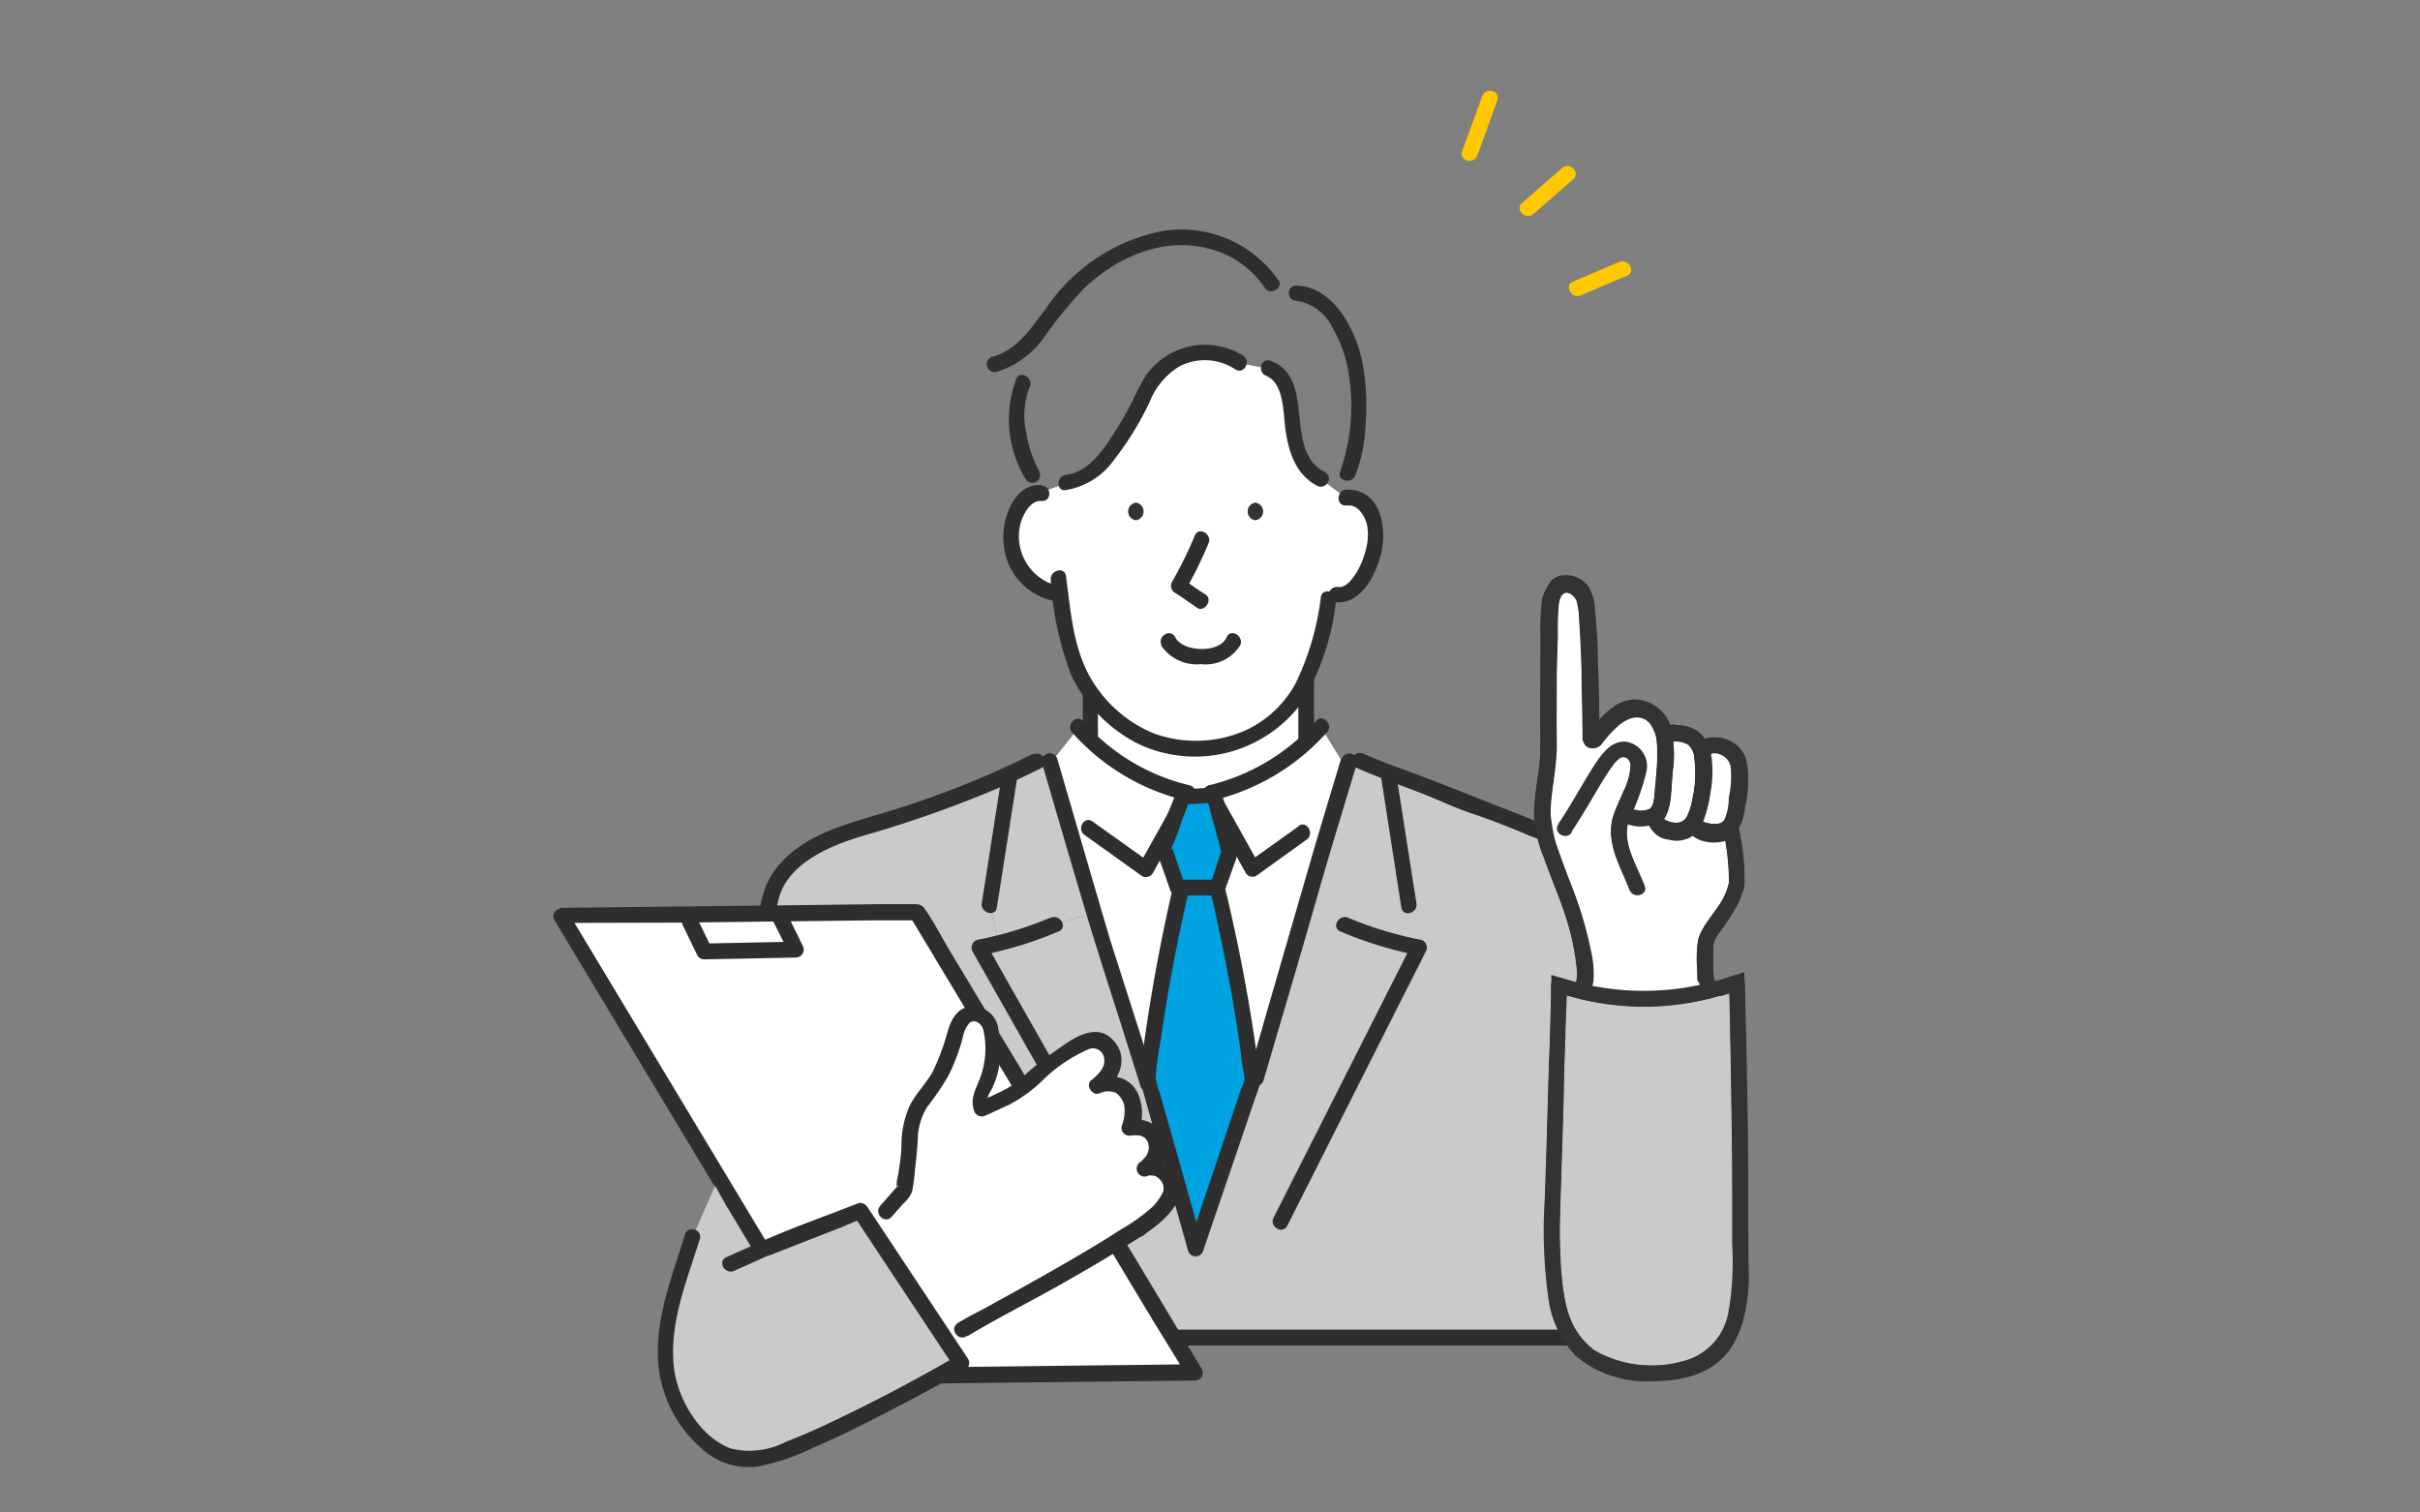 <svg id="レイヤー_1" data-name="レイヤー 1" xmlns="http://www.w3.org/2000/svg" viewBox="0 0 160 100"><rect x="0" y="0" width="160" height="100" fill="#808080" stroke="none"/><defs><style>.cls-1{fill:#ffc800;}.cls-2{fill:#fff;}.cls-3{fill:#2e2e2e;}.cls-4{fill:#cacaca;}.cls-5{fill:#7f7f7f;}.cls-6{fill:#333;}.cls-7{fill:#00a3e1;}.cls-8,.cls-9{fill:none;stroke:#2e2e2e;stroke-miterlimit:10;}.cls-8{stroke-linecap:round;}</style></defs><path class="cls-1" d="M97.68,10.28,99,6.63c.23-.63-.78-.9-1-.28L96.67,10c-.23.63.78.91,1,.28Z"/><path class="cls-1" d="M101.38,14.15l2.64-2.3c.5-.44-.24-1.18-.74-.74l-2.64,2.3c-.51.44.23,1.18.74.74Z"/><path class="cls-1" d="M104.5,19.53l3.08-1.3c.61-.27.08-1.16-.53-.91L104,18.62c-.62.27-.08,1.17.53.91Z"/><rect class="cls-2" x="72.12" y="41.34" width="14.24" height="12.06"/><path class="cls-3" d="M72.12,53.92H86.36a.53.53,0,0,0,.52-.52V41.34a.53.53,0,0,0-.52-.52H72.12a.53.53,0,0,0-.53.52V53.4a.53.53,0,0,0,1,0V41.34l-.52.52H86.36l-.52-.52V53.4l.52-.52H72.12A.52.52,0,0,0,72.12,53.92Z"/><path class="cls-2" d="M79.3,52.19a8.9,8.9,0,0,1-7.93-4.13l-1.84,2.3,7.58,35,6,.35L89.75,52l-2.41-3.91A9.21,9.21,0,0,1,79.3,52.19Z"/><path class="cls-4" d="M103.65,55.94c-2.39-1.43-6-2.5-7.64-3.23-1.84-.83-4.25-1.58-6.09-2.41h-.74L87.6,55.52l-8.25,27.4L79,83l-.76-2.61-2.91.85L64.75,62.64s.52-.1,1.27-.3l-.6-2.49,1.32-8.49-.07-.16a63,63,0,0,1-8.32,3.11,21.58,21.58,0,0,0-4.44,1.6,5.91,5.91,0,0,0-3,3.49l-4.75,29h64.22l-3.91-27.92A7.75,7.75,0,0,0,103.65,55.94Z"/><path class="cls-2" d="M89.17,32.88h0l-.19,0-1.64-1.23c-2.91-1.39-1-6.44-3.49-7.32L81.94,24a4.12,4.12,0,0,0-4.82.21,4.83,4.83,0,0,0-1.58,2.16,20.94,20.94,0,0,1-2.1,3.53,4.56,4.56,0,0,1-3,2.05l-1.76.66h-.18c-.88.16-1.51,1.42-1.65,2.17-.32,1.77.83,4.18,2.77,4.43l.43,0c.31,2.44.54,4.48,1.86,6.43a10.66,10.66,0,0,0,2.23,2.32,8.32,8.32,0,0,0,8.4.86,7.22,7.22,0,0,0,2.73-2.09c1.43-1.8,2.08-4.27,2.54-7l.46-.32c1.53.28,2.9-2.81,2.58-4.59C90.75,33.91,90.11,32.87,89.17,32.88ZM75.1,34.39a.58.58,0,0,1,0-1.15A.58.58,0,0,1,75.1,34.39Zm1.7,8.1h4.3C80.62,45.38,77.4,45.49,76.8,42.49ZM83,34.39a.58.58,0,0,1,0-1.15A.58.58,0,0,1,83,34.39Z"/><path class="cls-5" d="M89.36,23.21c-.67-2-2-3.92-3.77-3.86l-1.52-.56a7.31,7.31,0,0,0-7.76-2.88,11.24,11.24,0,0,0-5.92,3.76c-1.47,1.66-2.37,3.87-4.66,4.42l1.9,1.27c-.89,1.76-.13,4.8.63,6.06l.28,1.17h.18l1.76-.66a4.56,4.56,0,0,0,3-2.05,20.94,20.94,0,0,0,2.1-3.53,4.83,4.83,0,0,1,1.58-2.16A4.12,4.12,0,0,1,81.94,24l1.91.38c2.48.88.58,5.93,3.49,7.32L89,32.9l.19,0h0l-.06-1.59A14.7,14.7,0,0,0,89.36,23.21Z"/><path class="cls-6" d="M83,33.24a.58.58,0,0,0,0,1.15A.58.58,0,0,0,83,33.24Z"/><path class="cls-4" d="M72.34,60.35l-2.64.78a25.39,25.39,0,0,1-3.61,1.2H66c-.75.2-1.27.3-1.27.3L75.3,81.28l2.91-.85-2.65-9.06Z"/><path class="cls-6" d="M75.1,33.24a.58.58,0,0,0,0,1.15A.58.58,0,0,0,75.1,33.24Z"/><path class="cls-4" d="M69.4,50.3l-.88,0c-.61.3-1.23.6-1.85.88l.07.16-1.32,8.49.6,2.49h.07a25.39,25.39,0,0,0,3.61-1.2l2.64-.78-1.53-5.22Z"/><path class="cls-3" d="M69.47,38.38a21.31,21.31,0,0,0,1.36,6.27,9.85,9.85,0,0,0,4.42,4.53A8.78,8.78,0,0,0,86,46.55a16.31,16.31,0,0,0,2.33-6.8c.11-.65-.9-.94-1-.27A18.1,18.1,0,0,1,85.7,45.1a7.12,7.12,0,0,1-4.14,3.49,8.18,8.18,0,0,1-5.33-.12,8.67,8.67,0,0,1-4.32-4c-1-2-1.14-4.24-1.43-6.38-.1-.67-1.1-.38-1,.27Z"/><path class="cls-3" d="M79,35.4a26.47,26.47,0,0,1-1.51,3.07.53.53,0,0,0,.19.72c.5.31,1,.68,1.47,1s1.1-.55.53-.9-1-.69-1.48-1l.19.71a27.29,27.29,0,0,0,1.51-3.07c.27-.61-.63-1.14-.9-.53Z"/><path class="cls-3" d="M68.87,32.07c-1.88-.14-2.7,2.39-2.51,3.88a4.17,4.17,0,0,0,3.16,3.75c.66.1.94-.9.28-1a3.37,3.37,0,0,1-2.25-4.34c.22-.55.64-1.29,1.32-1.24s.67-1,0-1Z"/><path class="cls-3" d="M89,33.42l.19,0a.53.53,0,0,0,.52-.52h0l-.52.52c.66,0,1.07.76,1.2,1.33a3.63,3.63,0,0,1-.11,1.67,5.06,5.06,0,0,1-.74,1.66c-.22.31-.63.8-1.07.73-.65-.09-.94.91-.27,1,1.76.25,2.78-1.81,3.12-3.25.38-1.62,0-4.11-2.13-4.19a.53.53,0,0,0-.53.52h0l.53-.52H89c-.66.05-.67,1.1,0,1.05Z"/><path class="cls-3" d="M70.88,48.42a14.53,14.53,0,0,0,7.53,4.51.52.52,0,0,0,.28-1,13.47,13.47,0,0,1-7.07-4.24c-.42-.52-1.16.22-.74.74Z"/><path class="cls-3" d="M71.74,55.23l3.76,2.69a.53.53,0,0,0,.72-.19q1.38-2.52,2.78-5c.33-.59-.57-1.12-.9-.53l-2.79,5L76,57l-3.77-2.69c-.54-.39-1.07.51-.52.9Z"/><path class="cls-3" d="M68.89,50.44q1.27,4.37,2.56,8.73c.82,2.81,1.73,5.61,2.62,8.4L75.4,71.8c.2.64,1.21.37,1-.27l-3-9.38C72.7,59.77,72,57.38,71.31,55L69.9,50.16a.52.52,0,0,0-1,.28Z"/><path class="cls-3" d="M66.24,51.22l-1.33,8.5c-.1.65.91.94,1,.27l1.33-8.49c.1-.66-.91-.94-1-.28Z"/><path class="cls-3" d="M69.43,60.68a24.18,24.18,0,0,1-4.82,1.46.54.54,0,0,0-.31.77l3.56,6.28,5.68,10,1.31,2.32a.52.52,0,0,0,.91-.52L72.2,74.73l-5.68-10L65.2,62.38l-.31.77A25.66,25.66,0,0,0,70,61.58c.61-.27.08-1.17-.53-.9Z"/><path class="cls-3" d="M87,47.68a13.67,13.67,0,0,1-7.07,4.24.52.52,0,0,0,.28,1,14.68,14.68,0,0,0,7.53-4.51c.44-.51-.3-1.25-.74-.74Z"/><path class="cls-3" d="M85.86,54.63,82.54,57l.72.18-2.79-5c-.32-.59-1.22-.06-.9.53l2.79,5a.52.52,0,0,0,.71.19l3.32-2.39c.54-.39,0-1.3-.53-.9Z"/><path class="cls-3" d="M88.67,50.16c-.67,2.23-1.35,4.45-2,6.69L83.47,67.9l-.94,3.28a.52.52,0,0,0,1,.28L86,63.06c.74-2.53,1.45-5.08,2.21-7.61l1.51-5a.52.52,0,0,0-1-.28Z"/><path class="cls-7" d="M78.12,58.55a109.74,109.74,0,0,0-2.25,12.73l3.18,11.29,3.75-11a116.83,116.83,0,0,0-2.34-13Z"/><path class="cls-3" d="M77.61,58.41q-1.06,4.53-1.76,9.13c-.11.71-.21,1.42-.31,2.14a6.5,6.5,0,0,0-.17,1.75,5.75,5.75,0,0,0,.2.71l2.26,8,.72,2.55a.52.52,0,0,0,1,0l2.18-6.39L83,72.56a8.09,8.09,0,0,0,.28-.83,2.79,2.79,0,0,0-.06-1c-.1-.76-.2-1.52-.31-2.27q-.77-5.1-2-10.1a.52.52,0,0,0-.5-.38H78.12a.52.52,0,0,0,0,1h2.34l-.5-.38c.69,3,1.29,5.92,1.77,8.92.11.71.22,1.43.32,2.15,0,.34.09.68.13,1a4.09,4.09,0,0,1,.11.64,2.52,2.52,0,0,1-.24.7L79.37,80l-.82,2.43h1l-1.74-6.19L76.7,72.33a7.79,7.79,0,0,1-.29-1,1.11,1.11,0,0,1,0-.17,20.5,20.5,0,0,1,.32-2.3q.72-5.1,1.91-10.12C78.77,58,77.77,57.75,77.61,58.41Z"/><path class="cls-3" d="M91.33,51.5,92.65,60c.11.67,1.11.38,1-.27l-1.33-8.5c-.1-.66-1.11-.38-1,.28Z"/><path class="cls-3" d="M88.61,61.58a25.66,25.66,0,0,0,5.07,1.57l-.31-.77-3.1,6.13-4.94,9.77L84.2,80.51c-.3.6.6,1.13.91.53l3.1-6.14,4.93-9.76,1.13-2.23a.53.53,0,0,0-.31-.77,24.58,24.58,0,0,1-4.82-1.46c-.61-.27-1.14.63-.53.9Z"/><path class="cls-3" d="M82.2,23.52a4.77,4.77,0,0,0-6.51,1.42,16.41,16.41,0,0,0-.81,1.56c-.35.69-.73,1.38-1.14,2C73,29.69,72,31.21,70.48,31.4c-.66.08-.67,1.12,0,1a4.89,4.89,0,0,0,3.18-2A20.59,20.59,0,0,0,76,26.6a4.83,4.83,0,0,1,2-2.39,3.66,3.66,0,0,1,3.67.21c.56.37,1.08-.53.52-.9Z"/><path class="cls-3" d="M84.52,18.53a7.8,7.8,0,0,0-7.7-3.25,12.13,12.13,0,0,0-7.69,5.15c-1,1.3-1.88,2.73-3.54,3.16a.52.52,0,0,0,.28,1A5.94,5.94,0,0,0,69,22.34,28,28,0,0,1,71.74,19c2.14-2,5.13-3.33,8.09-2.58a6.28,6.28,0,0,1,3.79,2.6c.36.57,1.27,0,.9-.52Z"/><path class="cls-3" d="M83.71,24.85c1.19.46,1.13,2.47,1.27,3.5.21,1.49.65,3,2.1,3.77.6.31,1.12-.6.52-.9C84.78,29.8,87.09,25,84,23.85c-.63-.24-.9.77-.28,1Z"/><path class="cls-3" d="M85.59,19.87a3.16,3.16,0,0,1,2.52,1.82,8.26,8.26,0,0,1,1.07,3.13,13,13,0,0,1-.57,6.34c-.26.62.75.89,1,.27A10.6,10.6,0,0,0,90.29,28a15.59,15.59,0,0,0-.17-3.8c-.38-2.22-1.9-5.34-4.53-5.32a.52.52,0,0,0,0,1Z"/><path class="cls-3" d="M67.18,25.09a7.6,7.6,0,0,0,.63,6.59.52.52,0,0,0,.9-.52,7.8,7.8,0,0,1-.86-2.57,5.1,5.1,0,0,1,.23-3c.28-.61-.62-1.14-.9-.53Z"/><path class="cls-3" d="M68.26,49.86a61.14,61.14,0,0,1-9.76,3.86c-2.79.84-6,1.6-7.61,4.34a5.59,5.59,0,0,0-.64,2.08l-.48,2.93L48.2,72.7,46.54,82.82c-.29,1.8-.6,3.6-.88,5.4v.08a.53.53,0,0,0,.5.66h56.34c2.58,0,5.19.09,7.77,0h.11a.53.53,0,0,0,.5-.66l-.65-4.7L108.8,73.46l-1.36-9.66c-.27-1.94-.36-3.93-1.3-5.69a6.65,6.65,0,0,0-2.42-2.73,28,28,0,0,0-3.82-1.74c-2.53-1-5-2-7.57-2.93-.72-.27-1.44-.55-2.15-.86s-1.14.63-.52.9c1.4.63,2.85,1.13,4.28,1.68,1.15.44,2.28,1,3.44,1.38s2.59.94,3.85,1.49a8,8,0,0,1,3.17,2A7.56,7.56,0,0,1,106,61l.34,2.42,1.28,9.18,1.44,10.28.53,3.76a14.27,14.27,0,0,0,.25,1.84s0,.06,0,.09l.5-.66H48.76a20.85,20.85,0,0,0-2.5,0h-.11l.51.66.71-4.37L49,74.52l1.62-9.91c.27-1.67.47-3.37.82-5,.53-2.51,3.39-3.67,5.55-4.33a78.58,78.58,0,0,0,9.45-3.36c.81-.36,1.6-.74,2.39-1.13.61-.3.08-1.2-.52-.91Z"/><polygon class="cls-7" points="78.2 52.71 76.94 56.04 77.86 58.69 80.5 58.69 81.31 56.39 80.27 52.6 78.2 52.71"/><path class="cls-3" d="M77.7,52.57c-.41,1.08-.92,2.16-1.24,3.26-.12.43.18.94.32,1.34l.58,1.65a.53.53,0,0,0,.5.39H80.5a.53.53,0,0,0,.5-.39l.61-1.71a1.7,1.7,0,0,0,.11-1.17l-.94-3.48a.55.55,0,0,0-.51-.39l-2.07.12c-.66,0-.67,1.08,0,1l2.07-.11-.5-.38.92,3.39c0,.08.13.58.11.26s0-.06-.06,0-.11.3-.16.44L80,58.55l.5-.39H77.86l.5.39L77.82,57c-.1-.29-.19-.61-.31-.9,0,0-.05-.16-.06-.17.18.06-.1.41,0,.15a16.77,16.77,0,0,0,.69-1.83l.53-1.38C79,52.22,77.94,52,77.7,52.57Z"/><polygon class="cls-2" points="37.11 60.58 55.41 91 78.95 90.72 60.65 60.3 37.11 60.58"/><path class="cls-3" d="M36.66,60.84l4.6,7.65,8.62,14.32,3.46,5.76c.52.87,1,1.83,1.6,2.66.24.34.53.29.89.29l2.11,0,7.42-.09,13.34-.15H79a.52.52,0,0,0,.45-.78l-4.6-7.65L66.18,68.49l-3.46-5.76c-.52-.87-1-1.83-1.6-2.66-.24-.34-.53-.29-.89-.29l-2.11,0-7.42.09-13.34.15h-.25a.52.52,0,0,0,0,1L45,61l12.7-.15,2.91,0-.45-.26,6.18,10.28,9.86,16.39L78.5,91,79,90.2,71,90.29l-12.7.15-2.91,0,.45.26L49.68,80.46,39.82,64.07l-2.26-3.75C37.21,59.74,36.31,60.27,36.66,60.84Z"/><path class="cls-3" d="M45.11,61.11l1,2.06a.51.51,0,0,0,.45.26l6.06-.12a.53.53,0,0,0,.45-.79L52,60.34c-.3-.6-1.2-.07-.9.53l1.09,2.18.45-.79-6.06.12.45.26-1-2.06c-.28-.6-1.19-.08-.9.53Z"/><path class="cls-4" d="M50,83.1l-1-1.61-1.72-3.1L45.8,81.78l-1,3.07a13.51,13.51,0,0,0-.73,5.86c.36,2.44,2.66,5.89,5.42,5.78a6.86,6.86,0,0,0,2-.46,55.34,55.34,0,0,0,12.12-6.4l-6.54-9.21Z"/><path class="cls-2" d="M75.76,77.29a1.69,1.69,0,0,0,.6-2.15c-.44-.78-1.6-.55-1.6-.55a4.87,4.87,0,0,0,.2-1.5c-.09-.39-.51-1.25-1-1.35s-1-.19-1.32.06a1.89,1.89,0,0,0,.88-2.26,1.15,1.15,0,0,0-1-.78A3.33,3.33,0,0,0,71,69.3a25.06,25.06,0,0,0-3.66,2.86,22,22,0,0,1-2.44,1.2,1.53,1.53,0,0,1,0-1.12,6,6,0,0,0,.66-3.59,2.3,2.3,0,0,0-.3-1.15,1.18,1.18,0,0,0-1.13-.44c-.62.11-.87.85-1,1.46a10.33,10.33,0,0,1-2,4.08,4.57,4.57,0,0,0-1,3c-.05,1-.35,3.12-.35,3.12l-1.22,1.37,5.21,7.75c.1-.06,8-4.32,10.55-6,.59-.4,1.15-.76,1.67-1.1s1.84-1.7,1.6-2.39C77,76.71,75.83,77.26,75.76,77.29Z"/><path class="cls-3" d="M45.29,81.64c-.79,2.53-1.81,5.1-1.8,7.79a8.4,8.4,0,0,0,3.25,6.63,4.51,4.51,0,0,0,3.49.88,15,15,0,0,0,3.44-1.18c2.14-.91,4.23-2,6.28-3.07,1.3-.69,2.6-1.39,3.87-2.12a.53.53,0,0,0,.19-.72l-5.83-8.8-.84-1.26a.55.55,0,0,0-.59-.24c-2.2.87-4.47,1.65-6.63,2.63l-2.1.94c-.61.28-.08,1.18.53.9l1.8-.81.44-.2c.09,0,.29-.12.06,0l.36-.14,4.43-1.73L57,80.56l-.59-.24,5.83,8.8.84,1.26.18-.72c-2.78,1.6-5.62,3.11-8.53,4.47-.9.43-1.82.84-2.76,1.19a5.17,5.17,0,0,1-3.65.45c-2.05-.76-3.52-3.26-3.76-5.35-.34-2.92.86-5.77,1.71-8.5.2-.65-.8-.92-1-.28Z"/><path class="cls-4" d="M113.67,65.34a18.32,18.32,0,0,1-3.38.65,17.77,17.77,0,0,1-7.22-.85v.25c-.12,3.67-.25,9-.37,12.7a56.15,56.15,0,0,0,0,5.65c.2,3,.73,7.05,6.57,7.05a9.22,9.22,0,0,0,1.92-.18c3-.66,3.91-3,3.91-6.51,0-3-.12-13.25-.26-19.13C114.42,65.11,114.05,65.23,113.67,65.34Z"/><path class="cls-2" d="M112.9,49.36l-.47,0a8.7,8.7,0,0,1-.4,4.81.57.57,0,0,0,.3.61,1.35,1.35,0,0,0,.44.15,2.3,2.3,0,0,0,.94,0l.2,0c.92-.33.85-1.58,1-2.44a4.6,4.6,0,0,0,0-2.33A1.68,1.68,0,0,0,112.9,49.36Z"/><path class="cls-2" d="M110.58,48.43l-.55,0a6.61,6.61,0,0,1,.06,2.13c0,.57-.08,1.14-.13,1.71a3,3,0,0,1-.34,1.4.55.55,0,0,1-.19.18l0,0h.06c-.18.82,1.59,1.36,2.3.66.08,0,.18-.16.28-.38a8.7,8.7,0,0,0,.4-4.81C112.16,48.57,111.34,48.4,110.58,48.43Z"/><path class="cls-2" d="M113.91,55l-.2,0a2.3,2.3,0,0,1-.94,0,1.35,1.35,0,0,1-.44-.15.57.57,0,0,1-.3-.61c-.1.22-.2.36-.28.38-.71.7-2.48.16-2.3-.66h-.06l0,0a.55.55,0,0,0,.19-.18,3,3,0,0,0,.34-1.4c.05-.57.09-1.14.13-1.71a6.61,6.61,0,0,0-.06-2.13.83.83,0,0,1,0-.15,2.13,2.13,0,0,0-1.55-1.53,2.05,2.05,0,0,0-1.54.46,6.63,6.63,0,0,0-1.48,1.62h-.24c0-.15,0-6.21-.33-9a1.34,1.34,0,0,0-1.35-1.31c-.84,0-1,1-1,1.69-.08,3.09-.17,5.89-.12,9.25,0,1.85-.77,3.91-.22,5.68.95,3.1,2.6,6.17,2.67,9.44l-.22.92a17.39,17.39,0,0,0,5.69.42,19.1,19.1,0,0,0,2.75-.48l-.3-.87a13.16,13.16,0,0,1,0-2.56c.75-1.48,1.93-2.5,2-3.78a19,19,0,0,0-.33-3.35Z"/><path class="cls-8" d="M113.67,65.34l-.63.17a19.1,19.1,0,0,1-2.75.48,17.39,17.39,0,0,1-5.69-.42c-.51-.12-1-.26-1.53-.43v.25c-.12,3.67-.25,9-.37,12.7a56.15,56.15,0,0,0,0,5.65c.2,3,.73,7.05,6.57,7.05a9.22,9.22,0,0,0,1.92-.18c3-.66,3.91-3,3.91-6.51,0-3-.12-13.25-.26-19.13C114.42,65.11,114.05,65.23,113.67,65.34Z"/><path class="cls-9" d="M103.44,54.76c2.18-3.21,2.92-5.64,4.21-5.15,1.55.59,0,3.14-.47,4.46-.55,1.58.51,3.16,1.06,4.65"/><path class="cls-9" d="M105.42,48.87a6.63,6.63,0,0,1,1.48-1.62,2.05,2.05,0,0,1,1.54-.46A2.13,2.13,0,0,1,110,48.32a.83.83,0,0,0,0,.15,6.61,6.61,0,0,1,.06,2.13c0,.57-.08,1.14-.13,1.71a3,3,0,0,1-.34,1.4.55.55,0,0,1-.19.18l0,0a2,2,0,0,1-1.51.1"/><path class="cls-9" d="M110.58,48.43c.76,0,1.58.14,1.85,1a8.7,8.7,0,0,1-.4,4.81c-.1.22-.2.36-.28.38-.71.7-2.48.16-2.3-.66"/><path class="cls-9" d="M112.9,49.36a1.68,1.68,0,0,1,2,.82,4.6,4.6,0,0,1,0,2.33c-.13.86-.06,2.11-1,2.44l-.2,0a2.3,2.3,0,0,1-.94,0,1.35,1.35,0,0,1-.44-.15.57.57,0,0,1-.3-.61"/><path class="cls-9" d="M114.48,55a19,19,0,0,1,.33,3.35c-.1,1.28-1.28,2.3-2,3.78a13.16,13.16,0,0,0,0,2.56"/><path class="cls-9" d="M104.82,64.65c-.07-3.27-1.72-6.34-2.67-9.44-.55-1.77.25-3.83.22-5.68-.05-3.36,0-6.16.12-9.25,0-.66.17-1.71,1-1.69a1.33,1.33,0,0,1,1.34,1.31c.33,2.76.33,8.82.33,9h0"/><path class="cls-6" d="M112.9,48.84l-.47,0a.52.52,0,0,0-.5.66,7.25,7.25,0,0,1-.27,4.17,1.18,1.18,0,0,0,.55,1.63,2.44,2.44,0,0,0,2.23-.07,2.17,2.17,0,0,0,.83-1.56,20.42,20.42,0,0,0,.26-2.19,2.6,2.6,0,0,0-.62-2.13,2.25,2.25,0,0,0-2.15-.52.52.52,0,0,0,.28,1,1.13,1.13,0,0,1,1.37.63,4.54,4.54,0,0,1,0,1.94c-.11.76,0,2.08-1,2.08a2.24,2.24,0,0,1-.51-.07s-.33-.09-.32-.06a3.36,3.36,0,0,1,.21-.57,9.29,9.29,0,0,0,.3-1.39,7.37,7.37,0,0,0-.09-3.17l-.5.67.47,0C113.57,49.84,113.58,48.79,112.9,48.84Z"/><path class="cls-6" d="M110.58,47.9,110,48a.54.54,0,0,0-.51.66,8.79,8.79,0,0,1,0,2.66c0,.4,0,.8-.09,1.21s-.05.84-.31,1a.53.53,0,0,0,.27,1h.06l-.5-.66c-.16,1,.89,1.61,1.81,1.64a1.91,1.91,0,0,0,1.32-.43,2.71,2.71,0,0,0,.71-1.41,9.14,9.14,0,0,0,.27-3.75,2.2,2.2,0,0,0-2.48-1.93.53.53,0,0,0,0,1.05,1.73,1.73,0,0,1,1.07.21,1.38,1.38,0,0,1,.41,1,7.69,7.69,0,0,1-.13,2.53c-.09.48-.19,1.44-.69,1.67a1.16,1.16,0,0,1-.78,0,1.36,1.36,0,0,1-.39-.17s-.11-.15-.11-.1a.53.53,0,0,0-.51-.66h-.06l.26,1c.83-.49.8-1.69.87-2.53a11.8,11.8,0,0,0,0-3.51L110,49l.55,0C111.24,48.89,111.25,47.85,110.58,47.9Z"/><path class="cls-6" d="M113.77,54.45c-.24.07-1.24.15-1.22-.25a.53.53,0,0,0-1-.26.81.81,0,0,1-.92.43,1.5,1.5,0,0,1-.47-.14c-.07,0-.22-.19-.22-.17a.53.53,0,0,0-.51-.66h-.06l.26,1c1-.58.85-2.22.92-3.2a6,6,0,0,0-.4-3.71,2.33,2.33,0,0,0-2.68-1.1A5.27,5.27,0,0,0,105,48.6l.45-.26h-.24l.53.53c0-1.66,0-3.31-.09-5,0-1.17-.08-2.34-.19-3.51a3.38,3.38,0,0,0-.4-1.53,1.83,1.83,0,0,0-1.59-.8c-1.33,0-1.46,1.57-1.49,2.59,0,1.69-.08,3.38-.1,5.07a45.43,45.43,0,0,1-.1,5.22,10.55,10.55,0,0,0,0,4.84c.6,1.83,1.39,3.6,1.93,5.46a13.86,13.86,0,0,1,.56,2.84,4.05,4.05,0,0,1-.18,1.34.55.55,0,0,0,.37.65,18.5,18.5,0,0,0,8.72-.07.52.52,0,0,0,.36-.64c-.09-.27-.18-.55-.28-.82-.05-.12,0,.14,0,.07a.49.49,0,0,1,0-.12c0-.15,0-.3,0-.45,0-.4,0-.81,0-1.21a1.67,1.67,0,0,1,.31-1,10.71,10.71,0,0,0,1.75-3.1A13.21,13.21,0,0,0,115,55a.53.53,0,0,0-.52-.52h-.57a.52.52,0,0,0,0,1h.57L114,55c.09,1.2.62,2.55.25,3.74s-1.55,2.06-1.94,3.27a6.93,6.93,0,0,0-.08,2.23,5,5,0,0,0,.34,1.46l.37-.64a17.32,17.32,0,0,1-8.16.06l.36.64c.07-.3.16-.59.21-.89a6.44,6.44,0,0,0-.16-2,25.83,25.83,0,0,0-1.38-4.54,13.29,13.29,0,0,1-1.29-4.48c0-1.56.43-3.07.41-4.63s0-3.18,0-4.78L103,42a19.77,19.77,0,0,1,.06-2c.06-.49.24-1,.83-.73s.48.77.52,1.21c.1,1.06.15,2.12.19,3.18.06,1.76.09,3.52.09,5.29a.53.53,0,0,0,.52.52.75.75,0,0,0,.74-.34,8,8,0,0,1,.89-1c.65-.62,1.58-1.06,2.28-.26a3.81,3.81,0,0,1,.48,2.85l-.12,1.52c0,.33,0,1.15-.33,1.35a.53.53,0,0,0,.27,1h.06l-.5-.66a1.46,1.46,0,0,0,1.34,1.58,1.9,1.9,0,0,0,2.19-.89l-1-.27c0,1.26,1.61,1.54,2.55,1.25A.52.52,0,0,0,113.77,54.45Z"/><path class="cls-6" d="M113.53,64.83a17.66,17.66,0,0,1-10.33-.19.53.53,0,0,0-.66.5c.06,2.25-.12,4.53-.18,6.77-.07,2.47-.14,4.94-.23,7.41a32.1,32.1,0,0,0,.24,6.5,6.76,6.76,0,0,0,1.77,3.78,7.24,7.24,0,0,0,5.28,1.71c2,0,4-.58,5.08-2.29a9.53,9.53,0,0,0,1.09-5.25c0-1.54,0-3.07,0-4.61,0-4.73-.11-9.46-.23-14.19a.52.52,0,0,0-.66-.5c-.37.13-.75.25-1.13.36a.52.52,0,0,0,.28,1c.38-.11.75-.23,1.13-.36l-.66-.51q.14,6,.2,12c0,1.77,0,3.53,0,5.29a19.18,19.18,0,0,1-.24,4.48,4.05,4.05,0,0,1-3.08,3.28,7.58,7.58,0,0,1-5.8-.75A5.09,5.09,0,0,1,103.47,86a24.09,24.09,0,0,1-.32-5.69c.07-2.63.17-5.26.24-7.89,0-1.32.07-2.64.11-4,0-1.12.12-2.24.09-3.35l-.66.5a18.68,18.68,0,0,0,10.88.2A.52.52,0,0,0,113.53,64.83Z"/><path class="cls-6" d="M103.89,55c.91-1.35,1.64-2.81,2.57-4.15.18-.27.43-.66.74-.77s.57.16.6.5a4.21,4.21,0,0,1-.48,1.76c-.21.52-.47,1-.65,1.57-.57,1.74.47,3.37,1.07,4.93.24.62,1.25.35,1-.27-.53-1.37-1.58-2.91-1-4.43a16.62,16.62,0,0,0,1.11-3.1,1.63,1.63,0,0,0-1.39-2c-.85,0-1.43.68-1.86,1.31-.93,1.34-1.66,2.8-2.57,4.16-.38.56.53,1.08.9.52Z"/><path class="cls-6" d="M105.87,49.13a4,4,0,0,1,2-1.81c1-.21,1.59.87,1.68,1.72a17.84,17.84,0,0,1-.15,3.18c0,.35,0,1-.33,1.25a1.28,1.28,0,0,1-1.1.05c-.62-.25-.89.76-.28,1a2.43,2.43,0,0,0,1.68-.05,1.65,1.65,0,0,0,1-1.3,18,18,0,0,0,.21-2.2,8.81,8.81,0,0,0,0-2.46,2.61,2.61,0,0,0-2.46-2.27c-1.37,0-2.44,1.3-3.14,2.35-.37.56.53,1.08.9.53Z"/><path class="cls-6" d="M110.58,49a1.73,1.73,0,0,1,1.07.21,1.38,1.38,0,0,1,.41,1,7.69,7.69,0,0,1-.13,2.53c-.09.48-.19,1.44-.69,1.67a1.16,1.16,0,0,1-.78,0,1.36,1.36,0,0,1-.39-.17s-.11-.15-.11-.1c.1-.66-.91-.94-1-.28-.16,1,.89,1.61,1.81,1.64a1.91,1.91,0,0,0,1.32-.43,2.71,2.71,0,0,0,.71-1.41,9.14,9.14,0,0,0,.27-3.75,2.2,2.2,0,0,0-2.48-1.93.53.53,0,0,0,0,1.05Z"/><path class="cls-6" d="M113,49.86a1.11,1.11,0,0,1,1.42.81,6.57,6.57,0,0,1-.12,2.07,3.65,3.65,0,0,1-.28,1.43.61.61,0,0,1-.46.32c-.21,0-1.06,0-1-.29,0-.67-1-.67-1,0,0,1.23,1.56,1.55,2.5,1.27s1.21-1.23,1.32-2.1a7.21,7.21,0,0,0,0-3.33,2.18,2.18,0,0,0-2.6-1.18.52.52,0,0,0,.28,1Z"/><path class="cls-6" d="M114,55a21.08,21.08,0,0,1,.34,3.25,6.46,6.46,0,0,1-1.44,2.72,4,4,0,0,0-.62,1.15,4.17,4.17,0,0,0-.07.93c0,.54,0,1.09,0,1.64s1.09.67,1.05,0-.05-1.06-.05-1.59a3.19,3.19,0,0,1,.05-.77,6.42,6.42,0,0,1,.87-1.38,5.51,5.51,0,0,0,1.21-2.6A19.92,19.92,0,0,0,115,55c0-.66-1.09-.67-1,0Z"/><path class="cls-6" d="M105.34,64.65c-.09-3-1.39-5.79-2.37-8.61a7.17,7.17,0,0,1-.49-2,13.6,13.6,0,0,1,.22-2.38,30.47,30.47,0,0,0,.18-4.48c0-1.49,0-3,.07-4.46,0-.67,0-1.35,0-2,0-.38-.06-1.19.28-1.47s.86.13,1,.47a5.56,5.56,0,0,1,.18,1.41c.07,1,.12,2.07.15,3.11,0,1.56.07,3.13.07,4.69a.53.53,0,0,0,1,0c0-1.52,0-3-.07-4.56,0-1.13-.08-2.28-.17-3.41s-.13-2.21-1.21-2.67-2.08.31-2.25,1.48a19.4,19.4,0,0,0-.09,2.16c0,.79,0,1.59,0,2.38,0,1.69,0,3.38,0,5.08s-.49,3.17-.41,4.77a8.92,8.92,0,0,0,.61,2.48c.32.88.66,1.75,1,2.63a17.25,17.25,0,0,1,1.26,5.44c0,.67,1.07.67,1,0Z"/><path class="cls-3" d="M76.76,42.66a2.82,2.82,0,0,0,2.64,1.25A2.69,2.69,0,0,0,82,42.66c.26-.61-.64-1.14-.9-.53-.45,1.08-2.91,1-3.4,0-.3-.6-1.2-.07-.9.53Z"/><path class="cls-3" d="M64,88.32c2-1.2,4.12-2.26,6.15-3.41,1.3-.74,2.6-1.48,3.87-2.28s3.19-1.77,3.91-3.37a1.86,1.86,0,0,0-2.43-2.42l.53.9A2.21,2.21,0,0,0,77,75.22a2,2,0,0,0-2.35-1.13l.65.64a3.22,3.22,0,0,0-.08-2.46,1.87,1.87,0,0,0-1.14-1,2.3,2.3,0,0,0-1.73.11l.64.82c1.08-.87,1.68-2.36.55-3.49s-2.69,0-3.64.69A20.16,20.16,0,0,0,68,70.86a8,8,0,0,1-1.34,1.06c-.68.37-1.39.68-2.1,1l.77.31a1.15,1.15,0,0,1,.12-1A5.68,5.68,0,0,0,66,70.8,7.38,7.38,0,0,0,66,68a1.69,1.69,0,0,0-1.87-1.45c-.83.09-1.23.85-1.46,1.58a14.91,14.91,0,0,1-1,2.72c-.44.8-1.13,1.45-1.53,2.27a6.41,6.41,0,0,0-.54,2.52c0,.68-.12,1.36-.21,2a3,3,0,0,0-.11.84c0,.2,0-.11.1-.11s-.16.18-.18.21l-1,1.14c-.45.5.29,1.24.74.74l.78-.88a2.21,2.21,0,0,0,.58-.78,11.18,11.18,0,0,0,.2-1.54c.08-.63.14-1.27.18-1.91a4.14,4.14,0,0,1,.64-2.19,17.57,17.57,0,0,0,1.42-2.1,14.23,14.23,0,0,0,.91-2.43,2,2,0,0,1,.45-1c.39-.29.8.08.91.45a5.58,5.58,0,0,1-.14,3c-.27.82-.77,1.45-.47,2.36a.54.54,0,0,0,.77.31c.52-.23,1-.46,1.55-.71a9.43,9.43,0,0,0,2.16-1.56A10.06,10.06,0,0,1,72,69.36a.74.74,0,0,1,1,.64c.11.6-.45,1.1-.86,1.43s.13,1.13.63.82a1.36,1.36,0,0,1,1,0,1.43,1.43,0,0,1,.56.83,2.73,2.73,0,0,1-.16,1.35.52.52,0,0,0,.64.64s-.07,0,.07,0a1.22,1.22,0,0,1,.33,0,.71.71,0,0,1,.71.54,1,1,0,0,1-.2.89l-.21.23c-.06.06-.17.14-.1.09a.52.52,0,0,0,.53.9s-.1,0,0,0a.41.41,0,0,1,.17,0,.69.69,0,0,1,.56.25.81.81,0,0,1,.22.85,3.7,3.7,0,0,1-.72,1,12.67,12.67,0,0,1-2.17,1.53c-.46.31-.93.6-1.39.88-2.38,1.44-4.82,2.79-7.25,4.13-.66.36-1.35.7-2,1.09s0,1.25.52.9Z"/></svg>